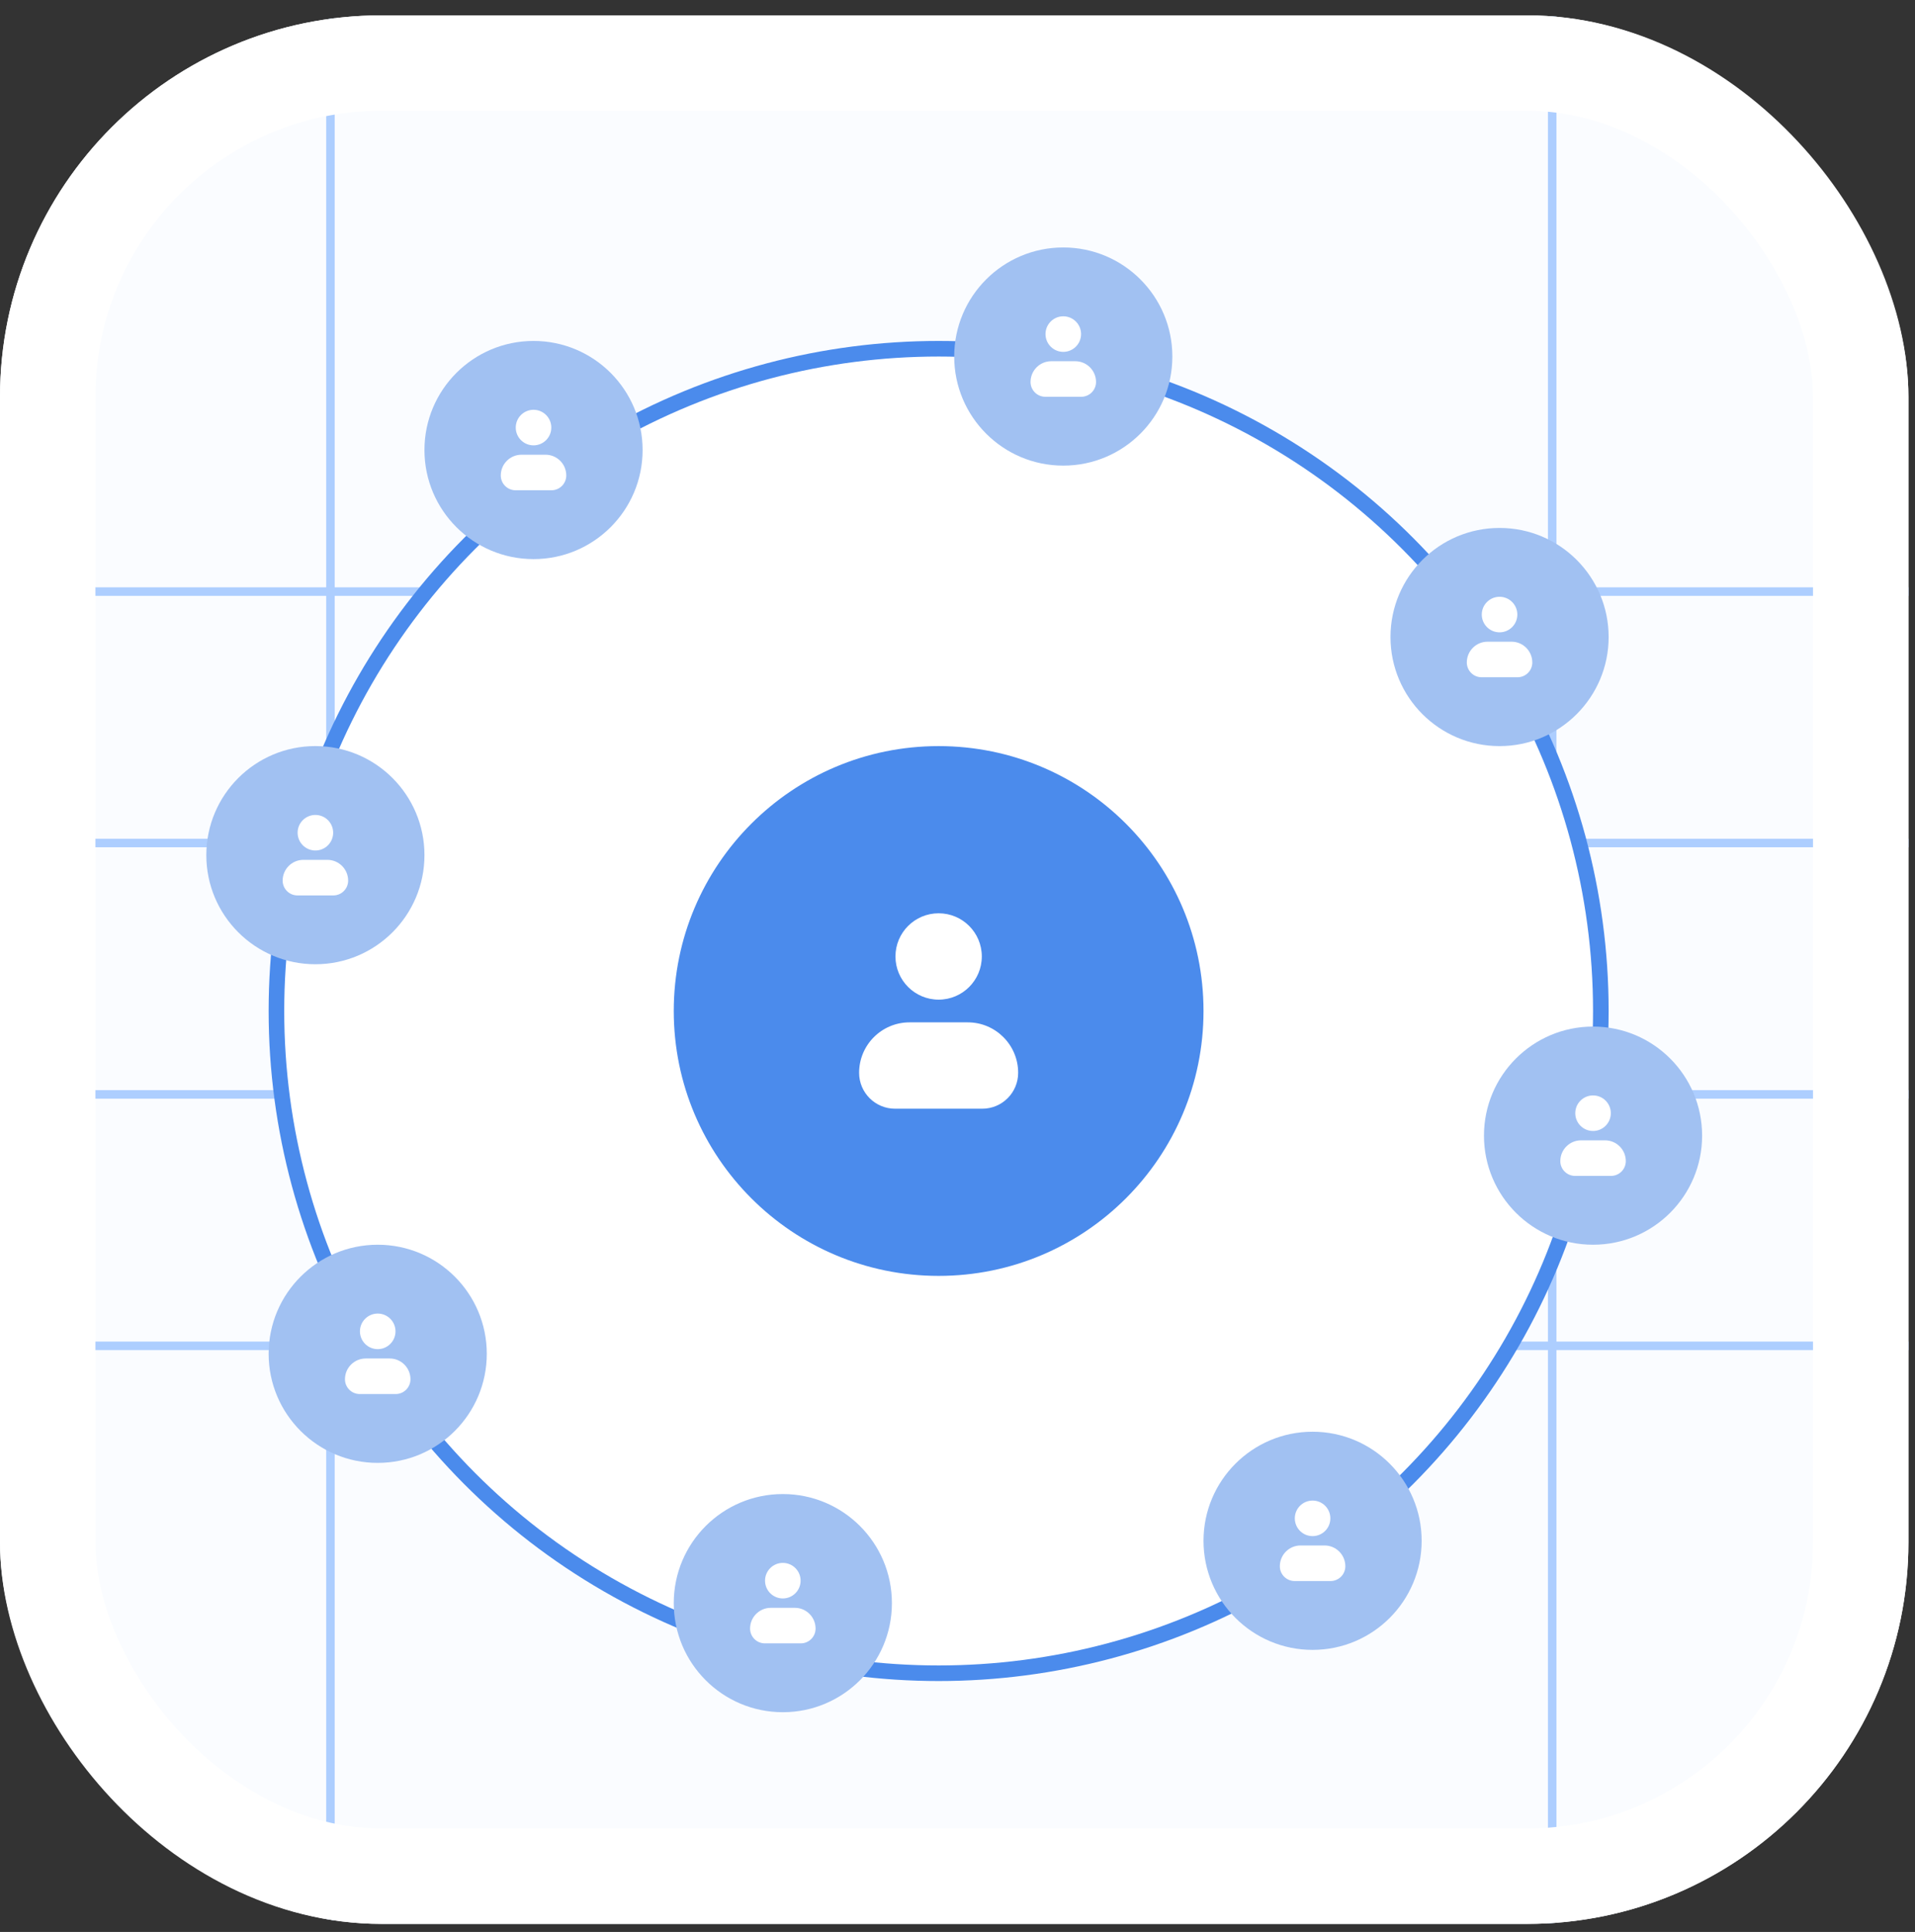 <svg width="114" height="115" viewBox="0 0 114 115" fill="none" xmlns="http://www.w3.org/2000/svg">
<rect x="0" y="0" width="114" height="115" fill="#333333" stroke="none"/>
<g clip-path="url(#clip0_9992_21252)">
<g clip-path="url(#clip1_9992_21252)">
<rect width="190.158" height="125.891" transform="translate(-39.042 -5.228)" fill="#FAFCFF"/>
<path d="M140.537 35.214L-28.199 35.214" stroke="#ADCEFF" stroke-width="0.507"/>
<path d="M140.537 50.18L-28.199 50.18" stroke="#ADCEFF" stroke-width="0.507"/>
<path d="M140.537 65.145L-28.199 65.145" stroke="#ADCEFF" stroke-width="0.507"/>
<path d="M19.671 142.218L19.671 -26.518" stroke="#ADCEFF" stroke-width="0.507"/>
<path d="M92.402 142.218L92.402 -26.518" stroke="#ADCEFF" stroke-width="0.507"/>
<path d="M140.537 80.111L-28.199 80.111" stroke="#ADCEFF" stroke-width="0.507"/>
<circle cx="55.877" cy="60.18" r="39.421" fill="white" stroke="#4B8BEC" stroke-width="0.928"/>
<circle cx="55.877" cy="60.18" r="15.768" fill="#4B8BEC"/>
<path fill-rule="evenodd" clip-rule="evenodd" d="M53.307 56.934C53.307 55.514 54.458 54.364 55.877 54.364C57.297 54.364 58.447 55.514 58.447 56.934C58.447 58.353 57.297 59.504 55.877 59.504C54.458 59.504 53.307 58.353 53.307 56.934ZM54.146 60.856C52.487 60.856 51.143 62.201 51.143 63.859C51.143 65.04 52.1 65.996 53.28 65.996H58.474C59.655 65.996 60.611 65.04 60.611 63.859C60.611 62.201 59.267 60.856 57.609 60.856H54.146Z" fill="white"/>
<circle cx="94.834" cy="67.6" r="6.493" fill="#A1C1F2"/>
<path fill-rule="evenodd" clip-rule="evenodd" d="M93.776 66.264C93.776 65.679 94.25 65.206 94.834 65.206C95.419 65.206 95.892 65.679 95.892 66.264C95.892 66.848 95.419 67.322 94.834 67.322C94.25 67.322 93.776 66.848 93.776 66.264ZM94.121 67.879C93.438 67.879 92.885 68.433 92.885 69.116C92.885 69.602 93.279 69.996 93.765 69.996H95.904C96.39 69.996 96.784 69.602 96.784 69.116C96.784 68.433 96.23 67.879 95.547 67.879H94.121Z" fill="white"/>
<circle cx="89.269" cy="37.919" r="6.493" fill="#A1C1F2"/>
<path fill-rule="evenodd" clip-rule="evenodd" d="M88.21 36.582C88.21 35.998 88.684 35.524 89.269 35.524C89.853 35.524 90.327 35.998 90.327 36.582C90.327 37.166 89.853 37.64 89.269 37.64C88.684 37.64 88.21 37.166 88.21 36.582ZM88.556 38.197C87.873 38.197 87.319 38.751 87.319 39.434C87.319 39.92 87.713 40.314 88.199 40.314H90.338C90.824 40.314 91.218 39.92 91.218 39.434C91.218 38.751 90.664 38.197 89.981 38.197H88.556Z" fill="white"/>
<circle cx="63.297" cy="21.223" r="6.493" fill="#A1C1F2"/>
<path fill-rule="evenodd" clip-rule="evenodd" d="M62.239 19.886C62.239 19.302 62.713 18.828 63.297 18.828C63.882 18.828 64.356 19.302 64.356 19.886C64.356 20.471 63.882 20.945 63.297 20.945C62.713 20.945 62.239 20.471 62.239 19.886ZM62.584 21.502C61.901 21.502 61.348 22.055 61.348 22.738C61.348 23.224 61.742 23.618 62.228 23.618H64.367C64.853 23.618 65.247 23.224 65.247 22.738C65.247 22.055 64.693 21.502 64.01 21.502H62.584Z" fill="white"/>
<circle cx="31.761" cy="26.788" r="6.493" fill="#A1C1F2"/>
<path fill-rule="evenodd" clip-rule="evenodd" d="M30.703 25.452C30.703 24.867 31.177 24.393 31.761 24.393C32.345 24.393 32.819 24.867 32.819 25.452C32.819 26.036 32.345 26.51 31.761 26.51C31.177 26.51 30.703 26.036 30.703 25.452ZM31.048 27.067C30.365 27.067 29.811 27.62 29.811 28.303C29.811 28.789 30.206 29.183 30.692 29.183H32.83C33.316 29.183 33.71 28.789 33.71 28.303C33.71 27.62 33.157 27.067 32.474 27.067H31.048Z" fill="white"/>
<circle cx="18.775" cy="50.904" r="6.493" fill="#A1C1F2"/>
<path fill-rule="evenodd" clip-rule="evenodd" d="M17.717 49.568C17.717 48.983 18.191 48.51 18.775 48.51C19.36 48.51 19.833 48.983 19.833 49.568C19.833 50.152 19.36 50.626 18.775 50.626C18.191 50.626 17.717 50.152 17.717 49.568ZM18.062 51.183C17.379 51.183 16.826 51.737 16.826 52.419C16.826 52.906 17.22 53.3 17.706 53.3H19.845C20.331 53.3 20.725 52.906 20.725 52.419C20.725 51.737 20.171 51.183 19.488 51.183H18.062Z" fill="white"/>
<circle cx="22.485" cy="80.586" r="6.493" fill="#A1C1F2"/>
<path fill-rule="evenodd" clip-rule="evenodd" d="M21.427 79.249C21.427 78.665 21.901 78.191 22.486 78.191C23.07 78.191 23.544 78.665 23.544 79.249C23.544 79.834 23.07 80.308 22.486 80.308C21.901 80.308 21.427 79.834 21.427 79.249ZM21.773 80.865C21.09 80.865 20.536 81.418 20.536 82.101C20.536 82.587 20.93 82.981 21.416 82.981H23.555C24.041 82.981 24.435 82.587 24.435 82.101C24.435 81.418 23.881 80.865 23.198 80.865H21.773Z" fill="white"/>
<circle cx="46.602" cy="95.427" r="6.493" fill="#A1C1F2"/>
<path fill-rule="evenodd" clip-rule="evenodd" d="M45.543 94.09C45.543 93.506 46.017 93.032 46.602 93.032C47.186 93.032 47.66 93.506 47.66 94.09C47.66 94.675 47.186 95.148 46.602 95.148C46.017 95.148 45.543 94.675 45.543 94.09ZM45.889 95.706C45.206 95.706 44.652 96.259 44.652 96.942C44.652 97.428 45.046 97.822 45.532 97.822H47.671C48.157 97.822 48.551 97.428 48.551 96.942C48.551 96.259 47.997 95.706 47.315 95.706H45.889Z" fill="white"/>
<circle cx="78.138" cy="91.717" r="6.493" fill="#A1C1F2"/>
<path fill-rule="evenodd" clip-rule="evenodd" d="M77.08 90.38C77.08 89.796 77.554 89.322 78.138 89.322C78.723 89.322 79.196 89.796 79.196 90.38C79.196 90.965 78.723 91.438 78.138 91.438C77.554 91.438 77.08 90.965 77.08 90.38ZM77.425 91.995C76.742 91.995 76.189 92.549 76.189 93.232C76.189 93.718 76.583 94.112 77.069 94.112H79.208C79.694 94.112 80.088 93.718 80.088 93.232C80.088 92.549 79.534 91.995 78.851 91.995H77.425Z" fill="white"/>
</g>
</g>
<rect x="2.84" y="3.753" width="107.928" height="107.928" rx="19.881" stroke="white" stroke-width="5.68"/>
<defs>
<clipPath id="clip0_9992_21252">
<rect y="0.913" width="113.609" height="113.609" rx="22.722" fill="white"/>
</clipPath>
<clipPath id="clip1_9992_21252">
<rect width="190.158" height="125.891" fill="white" transform="translate(-39.042 -5.228)"/>
</clipPath>
</defs>
</svg>
